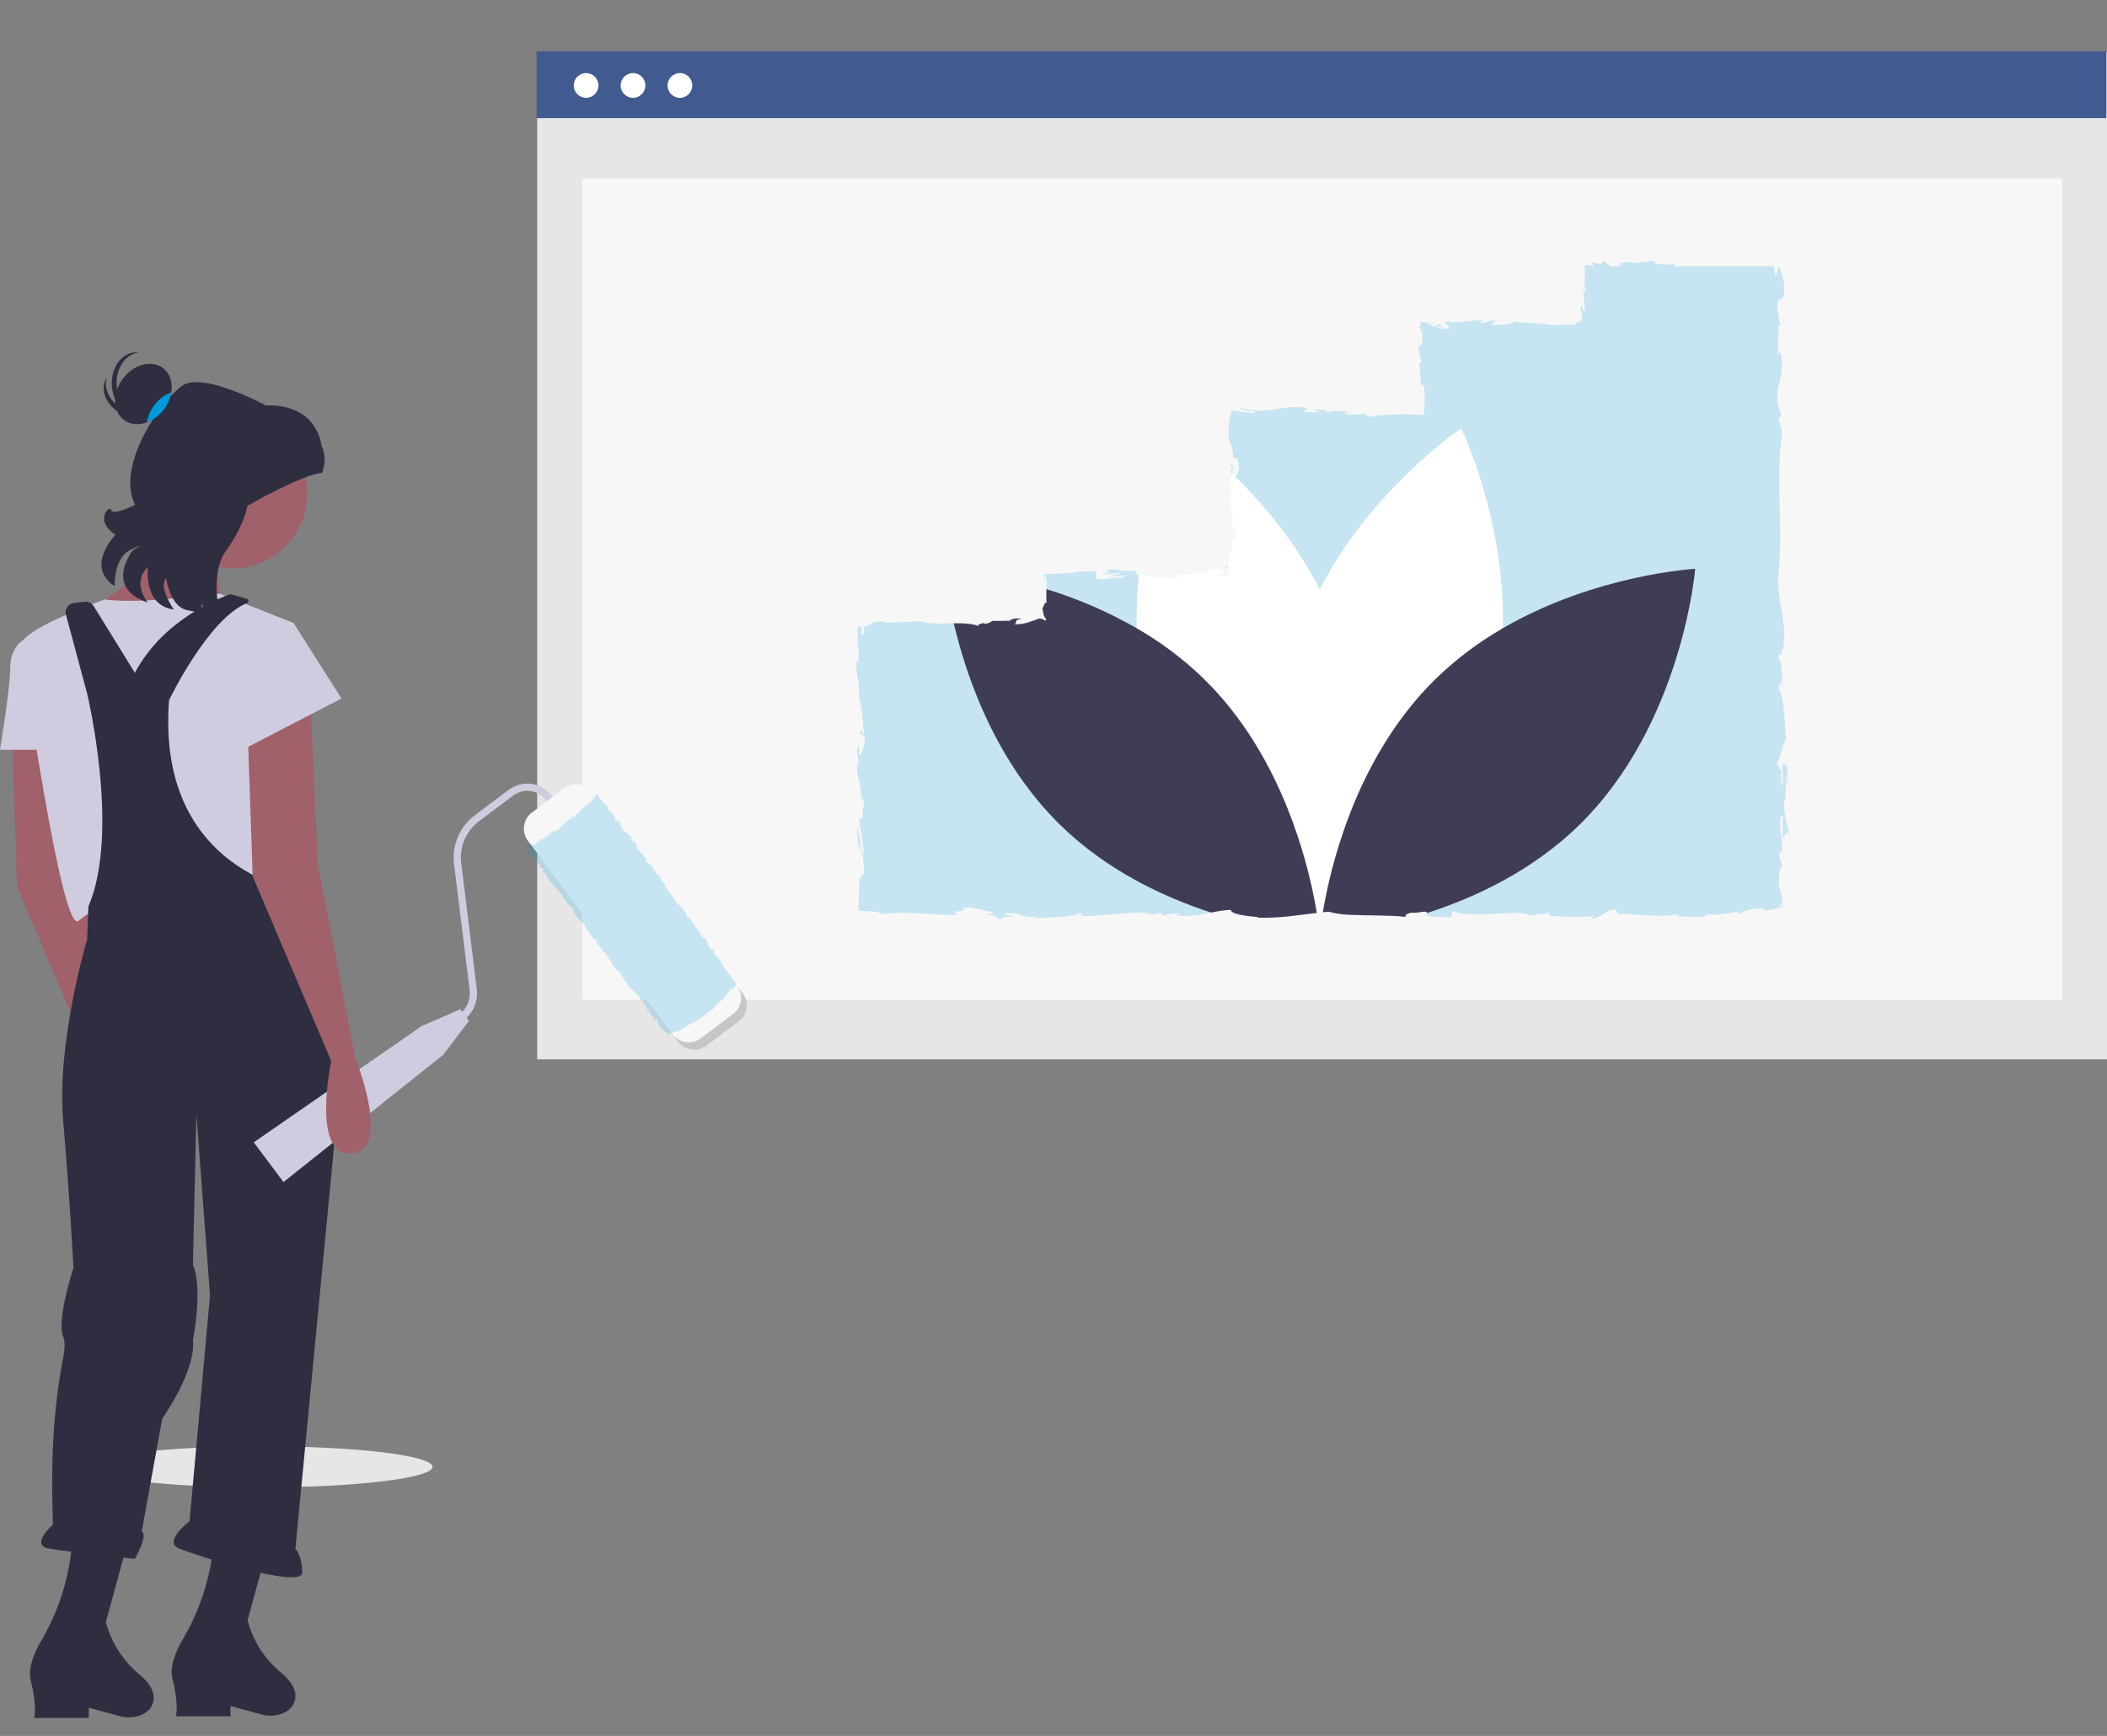 <svg width="534" height="440" viewBox="0 0 534 440" fill="none" xmlns="http://www.w3.org/2000/svg">
<rect x="0" y="0" width="534" height="440" fill="#808080" stroke="none"/>
<g clip-path="url(#clip0)">
<path d="M408.518 102.331C408.439 102.613 408.393 102.903 408.383 103.195L408.518 102.331Z" fill="#7F77FF"/>
<path d="M350.53 128.917C350.504 128.285 350.391 128.021 350.288 127.989C350.362 128.576 350.432 129.058 350.53 128.917Z" fill="#7F77FF"/>
<path d="M349.359 142.265C349.339 142.539 349.318 142.792 349.284 143.101C349.217 142.821 349.244 142.528 349.359 142.265Z" fill="#7F77FF"/>
<path d="M408.383 103.195L408.028 105.414C408.397 105.569 408.302 104.277 408.383 103.195Z" fill="#7F77FF"/>
<path d="M428.381 82.519L429.055 82.517C429.257 82.383 429.444 82.229 429.614 82.056L428.381 82.519Z" fill="#7F77FF"/>
<path d="M454.768 83.686C454.792 83.528 454.863 83.38 454.971 83.263C455.079 83.145 455.22 83.063 455.375 83.026C455.199 82.779 454.996 82.55 454.772 82.345C454.446 82.303 454.79 83.265 454.768 83.686Z" fill="#7F77FF"/>
<path d="M482.377 64.832C482.465 64.818 482.549 64.805 482.616 64.791L482.377 64.832Z" fill="#7F77FF"/>
<path d="M481.826 64.924L482.377 64.832C482.194 64.859 481.987 64.888 481.826 64.924Z" fill="#7F77FF"/>
<path d="M407.258 84.792C407.192 84.779 407.123 84.787 407.061 84.815C407 84.843 406.949 84.89 406.916 84.95C407.036 85.028 407.15 84.948 407.258 84.792Z" fill="#7F77FF"/>
<path d="M516.021 65.911L516.072 66.363C516.247 66.418 516.428 66.451 516.611 66.46L516.021 65.911Z" fill="#7F77FF"/>
<path d="M347.233 158.475C347.24 158.475 347.24 158.482 347.226 158.496C347.226 158.503 347.22 158.51 347.213 158.517C347.213 158.531 347.11 158.544 347.035 158.558C346.997 158.547 346.958 158.54 346.919 158.538C347.021 158.524 347.124 158.503 347.206 158.496C347.22 158.482 347.226 158.475 347.233 158.475Z" fill="#7F77FF"/>
<path d="M270.277 264.527C267.583 263.667 274.661 263.423 270.605 262.467C270.983 262.844 266.919 263.968 270.277 264.527Z" fill="#7F77FF"/>
<path d="M291.812 170.899C291.718 171.131 291.573 171.339 291.389 171.508C291.594 171.056 291.71 170.919 291.812 170.899Z" fill="#7F77FF"/>
<path d="M331.697 160.483C331.327 160.472 330.959 160.431 330.596 160.359L331.697 160.483Z" fill="#7F77FF"/>
<path d="M277.538 174.298C277.163 174.226 276.777 174.226 276.402 174.299C276.48 174.348 276.563 174.387 276.65 174.416C276.931 174.299 277.237 174.259 277.538 174.298Z" fill="#7F77FF"/>
<path d="M277.538 174.298C277.681 174.324 277.83 174.353 278.021 174.376C277.862 174.34 277.701 174.314 277.538 174.298Z" fill="#7F77FF"/>
<path d="M253.99 174.382C254.117 174.455 254.285 174.51 254.433 174.575C254.671 174.559 254.949 174.54 255.195 174.524L253.99 174.382Z" fill="#7F77FF"/>
<path d="M273.938 175.028C273.936 175.045 273.93 175.06 273.92 175.073C273.911 175.087 273.898 175.097 273.883 175.104C273.911 175.063 273.938 175.028 273.938 175.028Z" fill="#7F77FF"/>
<path d="M512.098 263.131C511.943 263.118 511.79 263.105 511.62 263.086C511.799 263.109 511.954 263.123 512.098 263.131Z" fill="#7F77FF"/>
<path d="M518.579 241.033C518.573 241.033 518.567 241.037 518.56 241.037C518.567 241.066 518.573 241.058 518.579 241.033Z" fill="#7F77FF"/>
<path d="M329.646 161.105C329.892 161.059 330.132 160.987 330.364 160.893C330.863 161.023 330.179 161.016 329.646 161.105Z" fill="#7F77FF"/>
<path d="M517.879 156.643C517.916 156.481 517.954 156.298 518 156.076C517.955 156.267 517.919 156.454 517.879 156.643Z" fill="#7F77FF"/>
<path d="M347.671 158.838C347.627 158.887 347.565 158.916 347.5 158.921C347.552 158.884 347.61 158.856 347.671 158.838Z" fill="#7F77FF"/>
<path d="M329.489 161.136C329.542 161.127 329.595 161.115 329.647 161.104C329.592 161.113 329.539 161.124 329.489 161.136Z" fill="#7F77FF"/>
<path d="M518.625 220.461C518.591 220.307 518.568 220.151 518.555 219.994C518.47 220.225 518.398 220.446 518.339 220.67L518.64 221.071L518.625 220.461Z" fill="#7F77FF"/>
<path d="M408.518 102.331C408.544 102.218 408.59 102.111 408.654 102.014C408.608 102.115 408.578 102.115 408.539 102.18L408.518 102.331Z" fill="#7F77FF"/>
<path d="M456.289 64.757C456.598 64.765 456.947 65.211 456.88 68.487L457.086 64.461L458.595 64.534C457.377 64.162 455.364 63.662 458.15 63.573C457.19 63.461 456.458 63.375 455.941 63.315C455.713 65.245 455.981 64.766 456.289 64.757Z" fill="#7F77FF"/>
<path d="M456.342 81.516C456.255 80.749 456.121 80.727 455.981 80.817C455.842 80.915 455.698 81.111 455.593 81.015C455.931 81.924 456.016 82.364 456.342 81.516Z" fill="#7F77FF"/>
<path d="M389.794 110.631L390.032 109.755C388.208 109.881 390.014 110.095 389.794 110.631Z" fill="#7F77FF"/>
<path d="M358.237 109.051L358.388 109.04L358.669 109.015L359.792 108.919L360.588 108.794L359.067 108.953L358.307 109.032L357.064 109.112L358.001 109.063L358.237 109.051Z" fill="#7F77FF"/>
<path d="M258.264 173.531L258.815 174.609C260.048 174.416 260.307 173.204 258.264 173.531Z" fill="#7F77FF"/>
<path d="M235.761 228.758C235.431 229.372 235.23 230.047 235.169 230.741C235.108 231.435 235.188 232.135 235.405 232.797C235.479 231.186 235.899 229.579 235.761 228.758Z" fill="#7F77FF"/>
<path d="M419.632 265.165L422.343 264.864L421.07 264.804L419.632 265.165Z" fill="#7F77FF"/>
<path d="M349.359 142.265C349.339 142.539 349.318 142.792 349.284 143.101C349.217 142.821 349.244 142.528 349.359 142.265Z" fill="white"/>
<path d="M329.646 161.105C329.892 161.059 330.132 160.987 330.364 160.893C330.863 161.023 330.179 161.016 329.646 161.105Z" fill="white"/>
<path d="M330.596 160.359L331.697 160.483C331.327 160.472 330.959 160.431 330.596 160.359Z" fill="white"/>
<path d="M347.035 158.558C346.997 158.547 346.958 158.54 346.919 158.538C347.021 158.524 347.124 158.503 347.206 158.496C347.22 158.482 347.227 158.475 347.233 158.475C347.24 158.475 347.24 158.482 347.227 158.496C347.227 158.503 347.22 158.51 347.213 158.517C347.213 158.531 347.11 158.544 347.035 158.558Z" fill="white"/>
<path d="M347.671 158.838C347.627 158.887 347.565 158.916 347.5 158.921C347.552 158.884 347.61 158.856 347.671 158.838Z" fill="white"/>
<path d="M291.812 170.899C291.718 171.131 291.573 171.339 291.389 171.508C291.594 171.056 291.71 170.919 291.812 170.899Z" fill="#3F3D56"/>
<path d="M273.938 175.028C273.936 175.045 273.93 175.06 273.92 175.073C273.911 175.087 273.898 175.097 273.883 175.104C273.911 175.063 273.938 175.028 273.938 175.028Z" fill="#3F3D56"/>
<path d="M409.066 264.216H409.1C409.092 264.221 409.082 264.223 409.073 264.223L409.066 264.216Z" fill="#3F3D56"/>
<path d="M66.194 377C90.178 377 109.621 374.667 109.621 371.788C109.621 368.91 90.178 366.577 66.194 366.577C42.21 366.577 22.767 368.91 22.767 371.788C22.767 374.667 42.21 377 66.194 377Z" fill="#E6E6E6"/>
<path d="M534 13.226H136.149V268.517H534V13.226Z" fill="#E6E6E6"/>
<path d="M522.624 45.246H147.526V253.414H522.624V45.246Z" fill="#F7F7F7"/>
<path d="M533.83 13H135.98V29.935H533.83V13Z" fill="#415B91"/>
<path d="M148.54 24.797C150.27 24.797 151.673 23.391 151.673 21.658C151.673 19.924 150.27 18.519 148.54 18.519C146.81 18.519 145.407 19.924 145.407 21.658C145.407 23.391 146.81 24.797 148.54 24.797Z" fill="white"/>
<path d="M160.431 24.797C162.161 24.797 163.563 23.391 163.563 21.658C163.563 19.924 162.161 18.519 160.431 18.519C158.701 18.519 157.298 19.924 157.298 21.658C157.298 23.391 158.701 24.797 160.431 24.797Z" fill="white"/>
<path d="M172.322 24.797C174.052 24.797 175.454 23.391 175.454 21.658C175.454 19.924 174.052 18.519 172.322 18.519C170.592 18.519 169.189 19.924 169.189 21.658C169.189 23.391 170.592 24.797 172.322 24.797Z" fill="white"/>
<path opacity="0.2" d="M452.195 202.928C452.257 202.792 452.343 202.669 452.45 202.565L452.529 202.849C452.59 202.267 452.552 201.678 452.416 201.109C452.539 200.354 452.611 199.591 452.63 198.826C453.23 198.503 452.953 195.585 452.987 194.18C452.195 194.294 452.319 192.486 451.681 194.135C451.726 194.039 451.754 194.52 451.788 195.381C451.8 195.584 451.829 195.784 451.873 195.982C451.85 195.954 451.828 195.92 451.799 195.886C451.816 196.809 451.833 198.016 451.856 199.387C451.316 198.182 451.208 196.827 451.55 195.551C451.042 194.832 450.516 194.033 450.272 193.585C451.381 191.659 451.98 187.943 452.659 187.427C452.218 183.127 452.365 177.297 450.872 174.589C450.68 173.365 451.302 173.184 451.539 172.725C451.686 173.433 451.664 174.272 451.878 174.657C451.494 172.209 451.731 167.411 450.685 166.827C451.155 163.745 451.647 168.561 451.477 164.323L451.794 164.895C453.433 156.708 449.283 151.53 451.172 142.584C451.098 142.918 451.03 143.117 450.906 143.207C451.85 132.681 450.018 121.508 451.517 111.118C451.816 108.166 451.155 107.843 450.646 106.041L451.5 105.401L450.516 102.319C449.792 97.951 452.608 94.755 451.245 89.22L450.668 89.934C450.781 87.945 450.329 83.639 450.991 83.974C450.817 83.785 450.697 83.552 450.646 83.301C450.594 83.049 450.611 82.788 450.697 82.546L451.143 82.484L450.374 77.6C450.697 73.821 452.15 78.195 452.235 72.671C452.065 70.62 450.934 66.83 450.634 67.6C450.617 68.427 450.357 69.714 449.911 69.776L449.679 67.901C449.594 67.878 449.515 67.855 449.43 67.827V67.527H448.621C448.453 67.455 448.272 67.418 448.09 67.418C447.907 67.418 447.726 67.455 447.558 67.527H427.286L427.507 67.306L426.839 67.527H423.978C424.063 67.357 424.334 67.215 424.9 67.147C422.819 66.564 423.056 67.566 421.275 66.915C421.077 66.813 421.162 66.756 421.349 66.711L419.313 67.062C419.715 66.813 418.979 66.229 420.223 66.399C416.582 65.719 414.348 67.283 412.974 66.388L413.279 66.32C409.497 66.615 411.097 66.949 410.554 67.527H408.19L407.715 67.13L407.076 66.597C406.859 66.397 406.622 66.219 406.369 66.065C406.175 66.339 406.001 66.626 405.849 66.926C405.261 66.898 404.051 66.835 404.108 66.484C403.073 66.784 403.288 66.875 403.536 66.966C403.808 67.056 404.136 67.141 403.717 67.425C403.055 67.268 402.379 67.175 401.699 67.147C401.625 68.405 401.716 69.929 401.687 71.09C401.659 72.303 401.518 73.085 400.964 73.328C401.62 74.229 401.472 70.92 401.931 73.606C400.449 74.359 402.179 76.745 401.501 78.983C400.737 78.337 401.145 76.116 400.46 78.427C400.675 78.656 400.834 78.931 400.924 79.232C400.988 79.535 400.996 79.849 400.947 80.155C400.846 80.7 400.693 81.233 400.489 81.747C400.154 81.663 399.807 81.642 399.465 81.685C399.804 82.201 399.047 82.308 397.91 82.331C397.226 82.331 396.44 82.337 395.637 82.337C394.794 82.348 393.929 82.37 393.115 82.456C393.318 82.11 387.002 81.895 383.982 81.521L384.067 81.345C383.485 82.388 380.369 82.189 378.096 82.404C378.186 81.781 378.594 81.538 379.826 81.26L377.689 81.266C377.186 81.6 376.524 81.776 375.139 81.895L375.676 81.113C374.256 81.135 372.826 81.368 371.293 81.526C370.524 81.606 369.738 81.662 368.907 81.674C368.494 81.679 368.07 81.668 367.635 81.645C367.42 81.634 367.199 81.617 366.979 81.594C366.73 81.566 366.481 81.538 366.232 81.509C366.153 81.691 366.43 81.912 366.606 82.138C366.823 82.358 367.02 82.597 367.194 82.852C367.244 82.922 367.275 83.003 367.284 83.089C367.293 83.174 367.279 83.261 367.245 83.339H365.265C365.271 83.124 365.401 82.931 365.82 82.829C365.237 82.996 364.626 83.037 364.027 82.948C364.479 82.733 365.005 82.512 365.599 82.291C363.45 82.002 364.717 82.841 363.207 82.778C362.896 82.223 361.76 82.382 361.635 81.94C362.059 81.883 363.281 82.166 363.823 81.951C362.698 81.894 361.369 81.764 360.148 81.583C360.076 82.128 359.912 82.657 359.662 83.147C359.978 83.175 360.414 83.707 360.482 85.164C360.504 87.028 360.335 87.328 360.125 87.447C360.024 87.503 359.91 87.509 359.803 87.656C359.738 87.757 359.686 87.865 359.65 87.979C359.592 88.131 359.551 88.289 359.526 88.45C359.91 89.141 359.509 90.954 360.346 91.005C360.34 91.838 359.95 91.99 359.724 92.314C360.091 93.787 359.831 99.192 360.719 97.531L360.776 97.152C360.793 97.225 360.798 97.305 360.815 97.395C361.047 98.858 361.138 100.34 361.087 101.82C361.053 103.055 360.934 104.228 360.821 105.259C359.99 105.186 359.221 105.123 358.502 105.089C358.141 105.078 357.79 105.067 357.439 105.078L356.761 105.095C356.523 105.112 356.28 105.123 356.043 105.135L356.054 104.857C353.198 105.174 349.698 105.044 347.662 105.65C346.82 105.645 345.672 105.135 346.034 104.806C343.851 105.016 343.608 105.327 340.458 104.868C342.647 104.381 339.701 104.432 342.703 104.511C339.87 104.268 339.226 103.82 336.183 104.585C337.218 103.866 334.052 103.684 332.706 103.894L334.691 104.409C333.296 104.485 331.899 104.477 330.506 104.387L331.23 103.446C328.335 102.874 325.716 103.361 323.274 103.752C322.103 103.966 320.918 104.09 319.728 104.121L319.298 104.115L318.75 104.087C318.326 104.064 317.896 104.03 317.461 103.979C316.508 103.865 315.562 103.698 314.628 103.48C313.61 103.809 314.967 103.922 316.217 104.053C317.5 104.183 318.665 104.33 317.783 104.715C315.913 104.591 314.053 104.351 312.213 103.996C311.848 105.231 311.593 106.495 311.45 107.775C311.382 108.517 311.359 109.191 311.359 109.786C311.359 110.081 311.365 110.364 311.382 110.625C311.388 110.744 311.393 110.919 311.404 110.976C311.416 111.044 311.427 111.117 311.438 111.185C311.535 111.676 311.688 112.153 311.896 112.608C312.436 113.757 312.634 115.037 312.468 116.296C312.801 115.803 313.7 115.344 314.011 118.205C313.943 119.791 313.457 120.658 313.022 120.738C312.779 120.789 312.552 120.59 312.422 120.148C312.383 120.036 312.354 119.921 312.338 119.803C312.309 119.163 312.417 118.857 312.53 118.879C312.405 118.018 312.264 116.885 311.902 117.945L312.236 118.29C312.13 118.775 312.058 119.268 312.021 119.763C311.868 121.287 311.778 123.061 311.376 122.432C311.653 124.16 311.863 123.565 312.027 122.415C311.67 125.474 312.066 127.378 311.761 130.692C311.947 130.131 312.343 129.61 312.338 130.171C311.919 135.349 312.976 132.454 313.124 135.961C312.609 137.955 311.902 135.247 312.326 138.777C311.981 140.935 311.438 139.236 311.167 138.38C311.434 139.848 311.438 141.352 311.178 142.822C311.161 142.918 311.15 143.015 311.133 143.105C311.122 143.173 311.11 143.247 311.099 143.315L311.077 143.434C311.071 143.468 311.065 143.462 311.06 143.474L311.014 143.53C310.964 143.587 310.907 143.639 310.845 143.683C310.765 143.73 310.689 143.783 310.619 143.842C310.562 143.752 310.494 143.67 310.415 143.598C310.449 143.637 310.475 143.683 310.491 143.733C310.506 143.783 310.511 143.835 310.505 143.887C310.575 143.933 310.646 143.974 310.72 144.012C310.866 144.087 311.02 144.146 311.178 144.187C311.065 144.352 311.06 144.516 310.839 144.312C310.814 144.294 310.791 144.273 310.771 144.25C310.969 144.546 311.204 144.814 311.472 145.049C311.766 145.349 312.117 145.672 311.783 145.972C311.319 145.857 310.836 145.838 310.364 145.915C310.245 145.921 310.127 145.921 310.013 145.915C309.835 145.905 309.658 145.884 309.482 145.853C309.34 145.843 309.203 145.801 309.079 145.73C308.956 145.66 308.85 145.562 308.769 145.445C309.295 145.485 309.674 145.496 309.957 145.49C310.11 145.49 310.166 145.468 310.211 145.428C310.291 145.36 310.234 145.23 310.183 145.094C310.087 144.862 310.053 144.601 310.223 144.471C310.197 144.478 310.17 144.481 310.143 144.482C310.093 144.48 310.044 144.471 309.996 144.454C309.782 144.437 309.561 144.414 309.329 144.391C309.182 144.289 309.471 144.204 309.742 144.153C309.437 144.091 309.165 144.046 308.928 144.012C308.458 143.926 307.978 143.926 307.508 144.012C306.479 144.255 306.7 145.156 303.782 145.139C304.302 144.641 302.821 144.187 302.148 144.295C303.816 144.306 302.945 145.134 301.418 145.519C298.766 145.128 298.54 145.808 297.149 145.762L298.732 145.949C298.195 146.454 296.872 146.386 295.029 146.544C294.978 146.42 295.119 146.352 295.323 146.301C293.417 146.595 291.132 145.281 288.627 145.768C288.603 145.769 288.578 145.773 288.554 145.779C287.231 145.439 288.424 144.839 287.259 144.607C284.058 145.258 283.793 143.915 280.422 144.454C281.395 145.134 281.565 144.969 279.19 145.626L284.731 145.15L281.174 146.131C282.848 146.142 284.703 145.706 285.704 145.825C284.008 146.374 284.183 146.204 284.986 146.765C282.696 145.751 280.451 147.36 277.81 146.675L277.889 144.998C276.208 144.73 274.495 144.738 272.817 145.02L272.172 145.105L271.85 145.145L271.765 145.156L271.635 145.168L271.369 145.19C270.674 145.241 269.967 145.298 269.237 145.354C267.807 145.451 266.348 145.519 264.68 145.507C264.674 146.255 264.651 147.031 264.612 147.842L264.878 145.706L265.087 145.728C265.062 145.766 265.027 145.796 264.985 145.813C265.226 146.864 265.306 147.945 265.223 149.02C265.223 149.116 265.217 149.218 265.217 149.32V149.326C265.206 149.859 265.189 150.414 265.183 150.969C265.183 151.298 265.189 151.621 265.2 151.938C265.206 152.097 265.217 152.249 265.223 152.402L265.24 152.623L265.262 152.776C264.702 152.618 264.499 153.666 264.154 154.38C264.256 154.357 264.307 154.584 264.34 154.941C264.374 155.088 264.391 155.269 264.431 155.484C264.535 156.074 264.813 156.618 265.228 157.048C265.142 157.134 265.045 157.208 264.94 157.269C264.592 157.139 264.253 156.99 263.922 156.822C263.575 156.748 263.214 156.79 262.893 156.941C262.819 156.975 262.746 157.014 262.672 157.054C262.614 157.085 262.551 157.106 262.486 157.116C262.407 157.139 262.327 157.162 262.254 157.184C261.943 157.281 261.649 157.382 261.36 157.484C259.993 158.051 258.518 158.304 257.04 158.227C258.245 157.62 256.424 157.224 259.11 156.788C257.77 156.782 256.571 156.68 256.548 157.065C256.402 157.012 256.246 156.989 256.09 156.997C255.417 157.003 254.337 157.263 253.348 157.382C252.874 157.456 252.391 157.456 251.917 157.382C251.812 157.366 251.709 157.335 251.612 157.292C251.552 157.319 251.493 157.349 251.436 157.382C251.158 157.636 250.829 157.829 250.472 157.948C250.114 158.067 249.736 158.11 249.361 158.074C249.343 158.063 249.328 158.049 249.316 158.032C249.304 158.015 249.296 157.995 249.292 157.975C249.289 157.955 249.289 157.934 249.294 157.914C249.299 157.893 249.309 157.875 249.322 157.858C249.022 158.091 247.116 158.221 248.332 158.793C246.551 158.04 244.159 157.96 241.722 157.994C238.527 158.034 235.264 158.272 233.228 157.422C231.769 157.513 230.163 157.609 228.586 157.683C227.8 157.711 227.019 157.745 226.273 157.773C225.9 157.785 225.532 157.796 225.182 157.807C224.786 157.813 224.407 157.824 224.045 157.83C224.158 157.745 224.158 157.677 224.22 157.637C224.359 157.582 224.511 157.573 224.656 157.609C224.554 157.598 224.486 157.581 224.362 157.575C224.237 157.564 224.113 157.558 223.994 157.547C223.757 157.535 223.536 157.53 223.333 157.524C222.985 157.522 222.638 157.541 222.292 157.581C221.869 157.622 221.46 157.749 221.088 157.955C220.511 158.434 219.79 158.706 219.041 158.725C219.067 159.335 219.037 159.945 218.95 160.549C218.724 161.042 218.583 161.156 218.487 160.991C218.377 160.655 218.322 160.303 218.323 159.949C218.272 159.048 218.289 158.028 218.119 158.788C217.203 158.38 217.265 160.544 217.423 162.912C217.503 164.289 217.604 164.889 217.621 165.756C217.662 166.546 217.552 167.336 217.299 168.085L217.192 167.405C216.564 169.546 217.887 172.634 217.757 176.135C217.757 176.135 217.593 175.965 217.48 176.113C218.413 178.509 218.724 183.042 218.984 186.407C218.266 185.359 218.605 184.877 217.876 185.518C217.978 187.03 219.046 185.076 219.25 188.09C218.86 189.07 218.515 191.246 217.734 191.534L217.689 188.69C216.683 190.146 217.729 192.367 217.554 193.869L217.112 193.676C217.254 198.033 218.362 198.095 218.283 202.775L218.617 202.293C219.719 204.854 218 204.441 218.82 206.99L217.701 207.766C217.972 209.455 218.781 213.675 218.99 216.707C218.164 214.99 217.74 211.449 217.248 209.256C217.243 210.928 217.333 214.945 217.881 215.817C217.774 215.143 217.503 214.293 217.672 213.624C218.549 215.675 218.979 218.378 218.962 221.715C218.255 221.522 217.949 222.383 217.802 223.721C217.797 223.806 217.785 223.891 217.78 223.981C217.774 224.106 217.763 224.236 217.757 224.366C217.746 224.633 217.734 224.905 217.717 225.188C217.706 225.754 217.689 226.355 217.672 226.967C217.644 228.219 217.616 229.533 217.587 230.808C220.172 230.893 222.547 231.08 223.926 231.664L224.39 231.624L224.678 231.59L225.233 231.533C225.6 231.499 225.968 231.471 226.335 231.448C227.07 231.397 227.805 231.38 228.546 231.375C230.022 231.369 231.515 231.431 233.036 231.516C236.078 231.686 239.239 231.941 242.672 231.873C240.24 230.191 244.673 231.828 244.255 230.094C245.838 229.987 246.449 230.015 246.596 230.123L246.364 230.072C246.449 230.094 246.517 230.111 246.607 230.134V230.128L251.448 231.159C252.596 231.664 249.927 231.539 250.074 231.93C253.574 232.066 251.544 232.666 253.857 233.125C253.382 232.508 255.072 232.236 257.069 232.474L254.258 231.675C259.149 230.752 258.488 233.131 263.413 232.213L261.852 232.763C264.386 232.44 271.183 232.774 273.665 231.38C274.112 231.579 274.706 232.055 273.592 232.179C279.636 232.389 287.044 230.701 291.743 231.556L291.285 231.981C292.41 231.856 293.247 231.182 294.661 231.607C294.587 231.783 294.203 232.032 294.729 232.055C295.323 231.913 297.72 231.312 299.219 231.562L297.941 232.038C301.65 232.389 304.274 231.839 306.943 231.307C308.586 230.949 310.253 230.708 311.93 230.587C311.919 231.834 316.556 232.242 318.874 232.44L318.79 232.615C321.542 232.666 324.294 232.532 327.028 232.213C329.126 231.981 331.162 231.686 333.316 231.443H333.322C333.458 231.426 333.594 231.409 333.735 231.392C334.232 231.335 334.741 231.284 335.256 231.233C335.414 231.216 335.578 231.199 335.742 231.182C336.093 231.154 336.449 231.125 336.811 231.097C338.61 231.59 340.465 231.853 342.33 231.879C346.752 232.094 352.316 231.919 356.523 232.423C355.551 232.196 356.682 231.448 357.807 231.324C359.204 231.562 361.601 230.593 361.697 231.414C361.704 231.477 361.7 231.54 361.686 231.601L361.183 231.579H361.155L361.16 231.584C362.285 232.701 365.339 232.406 367.725 232.434L368.115 230.938C374.364 233.114 384.486 230.14 387.896 232.089C389.405 231.715 391.271 231.72 392.764 231.346L392.685 232.145C396.488 232.387 400.301 232.425 404.108 232.259L403.056 232.836C405.968 232.887 406.731 230.519 409.423 230.474L410.226 231.669C415.31 231.652 420.45 232.706 425.471 231.618C425.392 231.794 425.239 232.14 424.419 232.191C426.732 232.219 433.224 232.95 432.862 231.511C433.416 232.321 438.188 231.437 440.784 230.989L440.36 231.777C441.519 231.273 442.113 230.95 442.825 230.723C443.23 230.595 443.644 230.498 444.064 230.434C444.324 230.395 444.573 230.355 444.929 230.321C445.359 230.287 445.845 230.253 446.393 230.213C447.366 230.31 447.53 230.746 446.388 230.684C447.238 230.796 448.101 230.757 448.938 230.57C449.64 230.347 450.372 230.23 451.109 230.225C451.106 229.655 451.136 229.085 451.2 228.519C451.369 229.176 451.539 229.873 451.703 230.61C451.767 229.397 451.716 228.181 451.55 226.978C451.415 226.253 451.2 225.715 450.911 224.712C450.889 224.576 450.872 224.429 450.861 224.276C450.849 224.134 450.838 223.993 450.827 223.84C450.815 223.59 450.81 223.318 450.815 223.046C450.833 222.482 450.888 221.92 450.979 221.364C451.155 220.27 451.466 219.341 451.822 219.148C451.386 218.792 450.804 217.352 451.008 215.8C451.279 215.59 451.449 216.151 451.528 216.44C452.065 212.038 450.612 209.891 451.386 206.866C451.504 206.832 451.61 206.767 451.693 206.677C451.775 206.587 451.832 206.476 451.856 206.356C451.839 209.562 451.799 212.191 451.748 212.401C452.467 212.361 452.597 209.591 453.592 211.823C453.043 209.557 451.856 205.681 452.195 202.928ZM452.834 197.064C452.947 198.005 452.789 198.316 452.625 198.446C452.614 198.005 452.585 197.483 452.529 196.803C452.5 196.781 452.467 196.724 452.433 196.696C452.596 196.782 452.734 196.909 452.834 197.064ZM420.467 67.402C420.562 67.433 420.653 67.474 420.738 67.527H419.539C419.828 67.481 420.133 67.442 420.467 67.402V67.402Z" fill="#009ADA"/>
<path d="M380.895 159.229C380.758 166.103 379.8 172.935 378.039 179.58C371.186 204.962 352.435 223.432 342.33 231.879C340.465 231.853 338.61 231.59 336.811 231.097C336.449 231.125 336.093 231.154 335.742 231.182C335.578 231.199 335.414 231.216 335.256 231.233C334.741 231.284 334.232 231.335 333.735 231.392C333.593 231.409 333.458 231.426 333.322 231.443H333.316C330.048 222.878 327.703 213.987 326.322 204.922L326.316 204.917V204.911C324.569 193.285 324.286 179.642 327.967 166.011C329.544 160.243 331.726 154.657 334.476 149.349C347.617 123.797 370.343 108.574 370.343 108.574C370.343 108.574 381.574 131.684 380.895 159.229Z" fill="white"/>
<path d="M342.652 204.877C342.652 204.888 342.647 204.9 342.647 204.911C341.279 213.888 338.964 222.694 335.742 231.182C335.578 231.199 335.414 231.216 335.256 231.233C334.741 231.284 334.233 231.335 333.735 231.392C333.594 231.409 333.458 231.426 333.322 231.443H333.316C331.162 231.686 329.126 231.981 327.028 232.213C317.025 223.925 297.867 205.302 290.929 179.58C289.163 172.934 288.203 166.1 288.068 159.224C287.965 154.731 288.152 150.237 288.627 145.768C291.132 145.281 293.417 146.595 295.323 146.301C295.119 146.352 294.978 146.42 295.029 146.544C296.872 146.386 298.195 146.454 298.732 145.949L297.149 145.762C298.54 145.808 298.766 145.128 301.418 145.519C302.945 145.134 303.816 144.306 302.148 144.295C302.821 144.187 304.302 144.641 303.782 145.139C306.7 145.156 306.479 144.255 307.508 144.012H308.928C309.165 144.046 309.437 144.091 309.742 144.153C309.471 144.204 309.182 144.289 309.329 144.391C309.561 144.414 309.782 144.437 309.996 144.454C310.044 144.471 310.093 144.48 310.144 144.482C310.17 144.481 310.197 144.478 310.223 144.471C310.053 144.601 310.087 144.862 310.183 145.094C310.234 145.23 310.291 145.36 310.211 145.428C310.166 145.468 310.11 145.491 309.957 145.491C309.674 145.496 309.295 145.485 308.769 145.445C308.85 145.562 308.956 145.66 309.079 145.73C309.203 145.801 309.34 145.843 309.482 145.853C309.658 145.884 309.835 145.905 310.014 145.915C310.127 145.921 310.245 145.921 310.364 145.915C310.836 145.838 311.319 145.857 311.783 145.972C312.117 145.672 311.766 145.349 311.472 145.049C311.205 144.814 310.969 144.546 310.771 144.25C310.791 144.273 310.814 144.294 310.839 144.312C311.06 144.516 311.065 144.352 311.178 144.187C311.02 144.146 310.866 144.087 310.72 144.012H311.133V143.105C311.15 143.015 311.161 142.918 311.178 142.822C311.438 141.352 311.434 139.848 311.167 138.38C311.438 139.236 311.981 140.935 312.326 138.777C311.902 135.247 312.609 137.955 313.124 135.961C312.977 132.454 311.919 135.349 312.338 130.171C312.343 129.61 311.947 130.131 311.761 130.692C312.066 127.378 311.67 125.474 312.027 122.415C311.863 123.565 311.653 124.16 311.376 122.432C311.778 123.061 311.868 121.287 312.021 119.763C312.151 119.888 312.287 120.018 312.422 120.148C312.62 120.341 312.824 120.539 313.022 120.738C320.068 127.667 328.329 137.366 334.476 149.349C334.476 149.349 334.477 149.349 334.478 149.349C334.479 149.349 334.479 149.35 334.48 149.35C334.48 149.351 334.481 149.352 334.481 149.352C334.481 149.353 334.481 149.354 334.481 149.354C337.237 154.659 339.42 160.243 340.996 166.011C344.671 179.631 344.394 193.251 342.652 204.877Z" fill="white"/>
<path d="M333.735 231.392C333.594 231.409 333.458 231.426 333.322 231.443H333.316C331.162 231.686 329.126 231.981 327.028 232.213C324.294 232.532 321.542 232.666 318.79 232.615L318.874 232.44C316.556 232.242 311.919 231.834 311.93 230.587C310.253 230.708 308.586 230.949 306.943 231.307C294.712 227.318 280.468 220.565 268.813 209.2C252.386 193.183 244.973 171.784 241.722 157.994C244.159 157.96 246.551 158.04 248.332 158.793C247.116 158.221 249.022 158.091 249.322 157.858C249.309 157.875 249.299 157.893 249.294 157.914C249.289 157.934 249.289 157.955 249.292 157.975C249.296 157.995 249.304 158.015 249.316 158.032C249.328 158.049 249.343 158.063 249.361 158.074C249.736 158.11 250.114 158.067 250.472 157.948C250.829 157.829 251.158 157.636 251.436 157.382H256.09V156.997C256.246 156.989 256.402 157.012 256.548 157.065C256.571 156.68 257.77 156.782 259.11 156.788C256.424 157.224 258.245 157.62 257.04 158.227C258.518 158.304 259.993 158.051 261.36 157.484C261.649 157.382 261.943 157.281 262.254 157.184C262.327 157.162 262.407 157.139 262.486 157.116C262.551 157.106 262.614 157.085 262.672 157.054C262.746 157.014 262.819 156.975 262.893 156.941C263.214 156.79 263.575 156.748 263.922 156.822C264.253 156.99 264.592 157.139 264.94 157.269C265.045 157.208 265.142 157.134 265.228 157.048C264.813 156.618 264.535 156.074 264.431 155.485C264.391 155.269 264.374 155.088 264.34 154.941C264.307 154.584 264.256 154.357 264.154 154.38C264.499 153.666 264.702 152.618 265.262 152.776L265.24 152.623L265.223 152.402C265.217 152.249 265.206 152.097 265.2 151.938C265.189 151.621 265.183 151.298 265.183 150.969C265.189 150.414 265.206 149.859 265.217 149.326C273.179 151.76 280.844 155.08 288.068 159.224C294.211 162.752 299.896 167.028 304.992 171.954C315.193 181.903 321.917 193.925 326.316 204.911V204.917L326.322 204.922C329.731 213.454 332.217 222.328 333.735 231.392Z" fill="#3F3D56"/>
<path d="M429.638 144.176C429.638 144.176 426.427 183.574 400.155 209.2C388.393 220.672 374.002 227.443 361.697 231.414C361.601 230.593 359.204 231.562 357.807 231.324C356.682 231.448 355.551 232.196 356.523 232.423C352.316 231.919 346.752 232.094 342.33 231.879C340.465 231.853 338.61 231.59 336.811 231.097C336.449 231.125 336.093 231.154 335.742 231.182C335.578 231.199 335.414 231.216 335.256 231.233C336.779 222.209 339.259 213.374 342.652 204.877C347.063 193.903 353.786 181.892 363.971 171.96C369.066 167.033 374.751 162.757 380.895 159.229C404.43 145.553 429.638 144.176 429.638 144.176Z" fill="#3F3D56"/>
<path d="M45.006 131.079C45.006 131.079 35.485 150.156 20.772 154.492C6.058 158.828 56.257 154.492 56.257 154.492C56.257 154.492 53.66 140.618 57.123 138.883C60.584 137.149 45.006 131.079 45.006 131.079Z" fill="#A0616A"/>
<path d="M29.623 98.304C29.105 93.784 31.573 89.787 35.135 89.378C35.175 89.373 35.215 89.376 35.255 89.372C34.81 89.306 34.358 89.299 33.911 89.35C30.349 89.759 27.882 93.756 28.399 98.276C28.911 102.744 32.15 106.046 35.666 105.724C32.651 105.286 30.075 102.248 29.623 98.304Z" fill="#2F2E41"/>
<path d="M32.816 104.432C28.515 102.973 25.96 99.032 27.11 95.63C27.123 95.592 27.142 95.556 27.156 95.518C26.907 95.894 26.707 96.3 26.562 96.727C25.412 100.129 27.967 104.07 32.268 105.529C36.52 106.972 40.882 105.445 42.092 102.123C40.41 104.668 36.569 105.706 32.816 104.432Z" fill="#2F2E41"/>
<path d="M3.055 188.003L4.327 224.732L24.234 271.558C24.234 271.558 19.041 295.838 29.427 294.971C39.813 294.104 30.292 270.691 30.292 270.691L20.772 221.263L19.041 180.507L3.055 188.003Z" fill="#A0616A"/>
<path d="M58.853 144.086C69.369 144.086 77.894 135.545 77.894 125.009C77.894 114.473 69.369 105.931 58.853 105.931C48.337 105.931 39.813 114.473 39.813 125.009C39.813 135.545 48.337 144.086 58.853 144.086Z" fill="#A0616A"/>
<path d="M74.432 157.961L55.668 150.45C55.668 150.45 51.929 151.023 41.544 151.891C31.158 152.758 26.546 151.94 26.546 151.94C26.546 151.94 4.327 159.695 5.193 164.031C6.058 168.366 15.579 236.872 19.906 233.403C24.234 229.934 26.83 229.067 26.83 229.067L74.432 224.732V157.961Z" fill="#CFCCE0"/>
<path d="M8.655 162.296H5.838C5.838 162.296 2.596 164.031 2.596 169.234C2.596 174.437 0 190.045 0 190.045H13.848L8.655 162.296Z" fill="#CFCCE0"/>
<path d="M34.187 170.534L23.733 153.615C23.495 153.23 23.152 152.921 22.744 152.726C22.336 152.53 21.88 152.456 21.432 152.512L18.706 152.854C18.37 152.896 18.048 153.009 17.76 153.187C17.473 153.364 17.226 153.601 17.038 153.882C16.849 154.163 16.723 154.481 16.668 154.815C16.613 155.149 16.63 155.491 16.718 155.818L22.07 175.737C22.07 175.737 30.533 210.926 22.407 229.752L22.07 238.172C22.07 238.172 14.281 264.187 16.012 284.132C17.743 304.076 18.608 321.419 18.608 321.419C18.608 321.419 14.281 334.427 16.012 338.762C16.531 340.063 16.427 341.988 16.027 344.046C13.586 356.606 12.957 369.452 13.302 382.244L13.415 386.456C13.415 386.456 7.357 391.659 12.55 392.526C17.743 393.393 34.187 395.128 34.187 395.128C34.187 395.128 37.649 389.057 35.918 388.19L41.111 359.574C41.111 359.574 49.766 347.434 48.9 339.63C48.9 339.63 51.497 326.622 48.9 320.552L49.766 282.397L53.228 328.357L48.035 385.589C48.035 385.589 41.111 390.792 45.438 392.526C49.766 394.26 76.596 402.932 76.596 398.596C76.596 394.26 74.865 392.526 74.865 392.526L86.116 275.46L80.058 226.899C80.058 226.899 39.38 223.431 42.842 177.472C42.842 177.472 52.794 156.762 62.618 152.855C62.73 152.813 62.825 152.737 62.892 152.638C62.958 152.539 62.991 152.421 62.986 152.302C62.982 152.183 62.94 152.068 62.866 151.975C62.793 151.881 62.692 151.813 62.577 151.78L58.589 150.638C58.48 150.605 58.364 150.608 58.257 150.644C56.526 151.231 41.521 156.655 34.187 170.534Z" fill="#2F2E41"/>
<path d="M54.093 391.659L53.955 392.906C53.024 400.85 50.446 408.511 46.387 415.398C44.449 418.735 42.965 422.505 43.707 425.478C45.438 432.415 44.573 435.017 44.573 435.017H58.421V432.415L66.152 434.528C67.876 435.026 69.713 434.97 71.403 434.366C73.134 433.716 74.865 432.415 74.865 429.814C74.865 427.646 73.212 425.628 71.284 424.013C67.218 420.672 64.273 416.162 62.845 411.092L62.748 410.736L67.941 391.659L54.093 391.659Z" fill="#2F2E41"/>
<path d="M18.175 392.093L18.037 393.339C17.106 401.283 14.528 408.944 10.469 415.832C8.531 419.169 7.048 422.938 7.789 425.912C9.52 432.849 8.655 435.45 8.655 435.45H22.503V432.849L30.234 434.961C31.958 435.46 33.795 435.404 35.485 434.8C37.216 434.149 38.947 432.849 38.947 430.247C38.947 428.079 37.294 426.062 35.366 424.446C31.3 421.105 28.355 416.596 26.927 411.526L26.83 411.17L32.023 392.093H18.175Z" fill="#2F2E41"/>
<path d="M62.697 128.228C62.697 128.228 76.337 120.332 81.619 119.854C81.619 119.854 83.157 116.385 81.498 113.047C81.498 113.047 80.693 102.338 67.352 102.754C67.352 102.754 51.594 94.201 46.304 97.693C41.014 101.185 29.235 117.941 34.21 127.954C34.21 127.954 28.459 130.854 28.185 129.293C27.911 127.732 23.638 131.925 29.279 135.536C29.279 135.536 21.383 143.545 29.059 148.558C29.059 148.558 28.708 141.454 33.16 139.307C37.613 137.159 33.716 139.415 33.716 139.415C33.716 139.415 26.093 148.985 37.478 152.71C37.478 152.71 33.23 147.863 37.503 143.67C37.503 143.67 36.179 153.462 44.051 154.493C44.051 154.493 39.99 148.677 42.127 146.581C42.127 146.581 43.034 153.792 47.478 154.658L50.812 155.307L51.939 149.497C51.939 149.497 48.769 156.919 56.179 157.358C56.179 157.358 52.597 146.108 57.339 139.495C62.082 132.881 62.697 128.228 62.697 128.228Z" fill="#2F2E41"/>
<path d="M41.525 103.788C44.267 100.161 44.173 95.463 41.315 93.294C38.457 91.126 33.918 92.308 31.176 95.935C28.434 99.561 28.529 104.26 31.386 106.428C34.244 108.597 38.783 107.415 41.525 103.788Z" fill="#2F2E41"/>
<path d="M43.417 99.445C41.695 100.099 40.197 101.235 39.1 102.717C38.125 103.988 37.475 105.479 37.209 107.059C38.93 106.406 40.429 105.27 41.525 103.788C42.501 102.517 43.15 101.026 43.417 99.445Z" fill="#009ADA"/>
<path d="M109.498 264.631L108.399 263.161L116.379 257.17C117.326 256.457 118.069 255.506 118.533 254.414C118.996 253.322 119.165 252.126 119.021 250.948L115.068 218.963C114.784 216.641 115.116 214.285 116.03 212.132C116.944 209.979 118.408 208.106 120.275 206.7L128.973 200.17C130.623 198.934 132.695 198.404 134.734 198.697C136.774 198.99 138.614 200.081 139.852 201.731L141.866 204.425L140.399 205.526L138.385 202.833C137.439 201.572 136.033 200.738 134.475 200.514C132.916 200.29 131.333 200.695 130.072 201.64L121.374 208.17C119.765 209.381 118.504 210.996 117.716 212.851C116.928 214.706 116.642 216.736 116.887 218.737L120.84 250.722C121.023 252.221 120.809 253.743 120.219 255.133C119.629 256.523 118.683 257.732 117.478 258.639L109.498 264.631Z" fill="#CFCCE0"/>
<path d="M112.344 267.342L118.85 258.757L116.651 255.818L106.896 260.058L64.312 289.54L71.85 299.619L112.344 267.342Z" fill="#CFCCE0"/>
<path d="M143.015 199.791L134.8 205.96C132.554 207.646 132.098 210.836 133.781 213.086L171.896 264.048C173.579 266.298 176.763 266.755 179.009 265.069L187.224 258.901C189.47 257.215 189.926 254.024 188.243 251.775L150.128 200.813C148.445 198.563 145.26 198.106 143.015 199.791Z" fill="#F7F7F7"/>
<path opacity="0.2" d="M188.244 251.775L187.066 250.201L186.83 249.886C187.23 250.42 187.521 251.029 187.687 251.676C187.852 252.324 187.888 252.998 187.794 253.659C187.699 254.321 187.475 254.957 187.135 255.532C186.795 256.107 186.345 256.609 185.812 257.01L177.594 263.18C176.516 263.989 175.161 264.336 173.828 264.145C172.494 263.953 171.291 263.239 170.483 262.159L170.719 262.474L171.897 264.049C172.705 265.129 173.908 265.843 175.241 266.035C176.575 266.226 177.93 265.879 179.008 265.069L187.225 258.9C188.303 258.091 189.016 256.885 189.207 255.549C189.398 254.213 189.052 252.856 188.244 251.775Z" fill="black"/>
<path d="M163.87 218.131C163.798 218.061 163.738 218.004 163.736 218.036C163.804 218.118 163.85 218.14 163.87 218.131Z" fill="#7F77FF"/>
<path d="M162.577 216.087C162.57 216.038 162.544 215.994 162.505 215.964L162.577 216.087Z" fill="#7F77FF"/>
<path d="M171.871 229.003C171.795 229.027 171.941 229.19 172.037 229.346L171.871 229.003Z" fill="#7F77FF"/>
<path d="M175.891 234.186L175.96 234.277C176.003 234.288 176.047 234.295 176.092 234.297L175.891 234.186Z" fill="#7F77FF"/>
<path d="M178.432 237.981C178.478 237.981 178.524 237.991 178.567 238.009C178.61 238.028 178.648 238.054 178.68 238.088C178.719 238.057 178.748 238.014 178.762 237.966C178.705 237.875 178.525 237.963 178.432 237.981Z" fill="#7F77FF"/>
<path d="M186.313 248.952L186.275 249.018C186.298 249.048 186.324 249.074 186.353 249.098L186.313 248.952Z" fill="#7F77FF"/>
<path d="M160.081 212.303L160.09 212.321C160.177 212.4 160.135 212.35 160.081 212.303Z" fill="#7F77FF"/>
<path d="M137.004 219.847C136.872 219.377 137.629 220.306 137.374 219.639C137.351 219.737 136.755 219.324 137.004 219.847Z" fill="#7F77FF"/>
<path d="M153.937 204.285C153.924 204.329 153.922 204.375 153.93 204.419C153.944 204.405 153.95 204.371 153.937 204.285Z" fill="#7F77FF"/>
<path d="M150.715 201.966C150.604 202.035 150.506 202.123 150.426 202.227C150.444 202.223 150.462 202.217 150.479 202.208C150.534 202.108 150.616 202.024 150.715 201.966Z" fill="#7F77FF"/>
<path d="M147.516 204.984C147.543 204.978 147.571 204.972 147.598 204.963L147.686 204.87L147.516 204.984Z" fill="#7F77FF"/>
<path opacity="0.2" d="M186.503 249.112C186.394 249.243 186.182 249.415 186.087 249.357L186.275 249.018C186.262 249.003 186.249 248.985 186.237 248.968C186.248 248.952 186.261 248.937 186.273 248.921L183.56 245.293L183.63 245.298L183.505 245.221L183.161 244.761C183.205 244.752 183.261 244.765 183.343 244.846C183.203 244.419 183.035 244.607 182.944 244.218C182.94 244.171 182.962 244.177 182.994 244.2L182.675 243.919C182.773 243.948 182.798 243.741 182.917 243.97C182.605 243.272 182.023 243.138 182.031 242.781L182.082 242.82C181.56 242.245 181.689 242.556 181.51 242.553L181.22 242.166L181.295 241.662L181.063 241.709C181.005 241.619 180.891 241.44 180.983 241.42C180.628 241.19 180.949 241.53 180.701 241.428C180.549 240.9 179.78 240.348 179.982 240.051C179.742 240.001 180.176 240.52 179.758 240.148C179.956 239.804 179.328 239.678 179.181 239.201C179.418 239.204 179.604 239.62 179.458 239.142C179.033 239.107 178.966 238.368 178.68 238.088C178.466 238.226 178.08 237.462 177.614 236.981C177.338 236.416 177.026 235.87 176.68 235.345L176.725 235.334C176.448 235.393 176.105 234.853 175.784 234.513C175.918 234.436 176.017 234.466 176.222 234.626L175.96 234.277C175.786 234.214 175.634 234.101 175.523 233.952L175.742 233.925C175.278 233.482 174.867 232.986 174.516 232.448C174.402 232.498 174.418 232.83 174.266 232.867L174.029 232.551C174.064 232.536 174.103 232.533 174.14 232.541C174.177 232.55 174.21 232.571 174.235 232.6C174.184 232.553 174.026 232.455 173.977 232.321L174.296 232.476C174.149 232.16 174.081 232.415 173.93 232.188C174.043 232.109 173.888 231.967 173.999 231.933C174.051 231.98 174.096 232.157 174.201 232.208C174.04 231.979 173.934 231.717 173.891 231.44C173.844 231.509 173.742 231.552 173.593 231.383C173.237 230.924 173.607 231.124 173.461 230.81C173.3 230.755 173.157 230.398 172.986 230.514C172.885 230.378 172.943 230.295 172.949 230.209C172.696 230.022 172.087 229.1 172.114 229.503L172.149 229.573L172.112 229.539C171.358 228.873 170.98 227.83 170.323 227.1L170.38 227.06C170.018 226.611 169.622 226.191 169.196 225.803C169.093 225.664 169.053 225.401 169.163 225.411C168.866 225.165 168.628 224.856 168.467 224.506C168.832 224.793 168.46 224.319 168.813 224.822C168.513 224.322 168.523 224.15 167.999 223.765C168.268 223.828 167.916 223.282 167.709 223.093L167.851 223.494C167.665 223.277 167.495 223.047 167.342 222.806L167.617 222.785C167.133 221.665 165.951 221.361 165.789 220.353C165.471 220.2 166.083 220.938 165.763 220.828C165.568 220.426 165.409 220.008 165.286 219.579C164.941 218.903 164.596 219.224 164.198 218.545C164.192 218.675 164.071 218.883 163.659 218.462C163.356 218.006 163.535 217.716 163.795 217.952C163.879 218.053 163.895 218.119 163.87 218.131C163.999 218.255 164.167 218.419 164.109 218.191L164 218.185C163.906 217.917 163.449 217.32 163.663 217.38C163.353 217.097 163.449 217.32 163.597 217.591C163.274 216.958 162.945 216.713 162.577 216.087C162.61 216.206 162.595 216.349 162.527 216.257C161.976 215.349 162.123 215.979 161.664 215.427C161.522 215.025 161.993 215.362 161.476 214.848C161.281 214.444 161.597 214.642 161.755 214.741C161.383 214.348 161.093 213.884 160.903 213.377L161.164 213.614C161.03 213.487 160.909 213.348 160.804 213.197L160.79 213.455C160.691 213.275 160.589 213.136 160.646 213.098C160.434 212.996 160.522 213.392 160.154 213.149C160.059 212.881 159.587 212.542 159.707 212.335C160.158 213.062 159.828 212.127 160.288 212.683C160.165 212.563 160.063 212.423 159.984 212.27C159.986 212.231 160.038 212.266 160.081 212.303C159.75 211.532 159.658 212.152 159.156 211.472C159.319 211.484 159.227 211.174 159.123 211.08C159.325 211.354 159.055 211.334 158.792 211.141C158.544 210.649 158.381 210.713 158.22 210.479L158.378 210.765C158.213 210.752 158.064 210.525 157.806 210.246C157.864 210.162 158.065 210.481 158.018 210.348C157.593 210.143 157.631 209.453 157.164 209.073C157.068 208.806 157.334 208.912 157.237 208.687C156.716 208.259 156.948 208.017 156.429 207.545C156.415 207.804 156.468 207.807 156.048 207.517L156.82 208.353L156.191 207.917C156.393 208.192 156.706 208.431 156.806 208.612C156.49 208.417 156.545 208.42 156.532 208.634C156.452 208.11 155.86 207.979 155.671 207.445L156.011 207.21C155.672 206.449 154.977 206.181 154.428 205.274L154.574 205.588C154.358 205.573 154.165 205.08 153.907 204.847C154.037 204.789 153.949 204.588 153.93 204.419C153.859 204.495 153.475 203.795 153.197 203.884L153.06 203.398C152.641 202.713 152.078 202.74 151.531 201.93C151.646 201.959 151.643 201.852 151.664 201.785C151.687 201.722 151.736 201.702 152.023 201.995C151.763 201.646 151.528 201.29 151.508 201.422C151.489 201.379 151.466 201.337 151.437 201.3L151.389 201.237C151.371 201.218 151.348 201.271 151.327 201.288L151.032 201.652C150.887 201.873 150.699 202.063 150.479 202.208C150.382 202.388 150.413 202.56 150.129 202.822C150.08 202.831 150.087 202.768 150.087 202.768C150.1 202.854 149.781 203.189 150.079 203.117C149.178 203.386 148.393 204.753 147.598 204.963C147.188 205.395 146.681 205.902 146.277 206.259C146.276 206.205 146.234 206.205 146.32 206.15C145.675 206.536 146.233 206.753 145.489 207.186C145.014 207.291 145.757 206.805 145.496 206.913C145.116 206.638 144.754 207.616 144.14 207.761L144.23 207.655C143.799 207.808 143.511 208.45 142.927 208.856C142.927 208.856 142.93 208.803 142.889 208.799C142.488 209.387 141.995 209.907 141.431 210.341C141.501 210.072 141.63 210.084 141.419 210.012C141.184 210.21 141.661 210.196 141.19 210.592C140.972 210.629 140.563 210.815 140.404 210.686L140.869 210.347C140.489 210.316 140.264 210.779 139.988 210.914L139.959 210.802C139.254 211.327 139.388 211.555 138.582 212.057L138.709 212.073C138.415 212.584 138.258 212.174 137.925 212.619L137.648 212.465C137.208 212.894 136.74 213.292 136.246 213.656C136.574 213.248 136.938 212.869 137.334 212.527C136.935 212.731 136.575 213.002 136.269 213.33C136.375 213.239 136.489 213.093 136.626 213.062C136.299 213.529 135.856 213.902 135.342 214.146C135.292 213.871 134.705 214.137 133.993 214.486L133.725 214.618L133.588 214.685C133.544 214.708 133.472 214.724 133.53 214.77C133.64 214.927 133.745 215.082 133.838 215.231C134.003 215.463 134.12 215.725 134.183 216.003C134.333 216.174 134.482 216.343 134.631 216.513C134.73 216.626 134.824 216.744 134.915 216.864C135.098 217.105 135.268 217.359 135.438 217.621C135.777 218.144 136.114 218.7 136.547 219.252C136.582 218.604 136.802 219.573 137.092 219.248C137.307 219.49 137.376 219.593 137.374 219.635L137.348 219.57L137.374 219.639L137.375 219.638L137.764 220.584C137.805 220.846 137.502 220.391 137.443 220.473C137.846 221.066 137.478 220.822 137.671 221.27C137.735 221.1 137.995 221.338 138.193 221.699L138.006 221.121C138.787 221.785 138.237 222.029 139.021 222.701L138.723 222.526C139.096 222.893 139.864 224.056 140.442 224.256C140.457 224.359 140.436 224.526 140.275 224.362C140.974 225.383 142.216 226.346 142.622 227.243L142.482 227.231C142.645 227.397 142.88 227.434 142.969 227.729C142.925 227.743 142.83 227.717 142.889 227.806C143.146 227.982 143.366 228.207 143.536 228.468L143.286 228.33C143.899 229.378 144.624 229.64 145.287 230.407C145.039 230.589 145.527 231.409 145.771 231.818L145.726 231.831C146.5 232.796 147.338 233.707 148.235 234.557C148.451 235.404 149.761 236.831 150.388 237.982C150.314 237.79 150.599 237.864 150.762 238.03C150.894 238.311 151.436 238.576 151.182 238.707L151.121 238.617C151.037 238.967 151.471 239.423 151.757 239.819L152.101 239.662C152.437 241.008 154.264 242.225 154.297 243.072C154.555 243.264 154.783 243.57 155.04 243.76L154.872 243.865C155.29 244.524 155.75 245.155 156.249 245.754L156.007 245.666C156.354 246.151 156.914 245.926 157.252 246.359L157.115 246.669C157.741 247.498 158.164 248.496 158.993 249.158C158.949 249.17 158.862 249.197 158.752 249.069C159.038 249.466 159.725 250.705 159.943 250.319C159.739 250.487 160.564 251.193 160.994 251.573L160.786 251.62C161.177 251.75 161.523 251.989 161.783 252.309C161.857 252.45 161.741 252.513 161.656 252.316C161.887 252.796 162.047 252.532 162.344 253.101L162.103 252.987C162.168 253.111 162.258 253.22 162.366 253.308C162.475 253.397 162.6 253.463 162.734 253.502C162.999 253.725 163.305 254.348 163.212 254.517C163.334 254.538 163.449 254.588 163.548 254.662C163.647 254.736 163.727 254.833 163.781 254.944C163.754 255.019 163.652 254.951 163.601 254.917C164.033 255.716 164.582 255.851 164.8 256.461C164.781 256.481 164.768 256.506 164.763 256.533C164.757 256.56 164.76 256.588 164.769 256.614C164.345 256.039 164.009 255.573 164.053 255.607C163.909 255.715 164.23 256.196 163.756 255.977C164.286 256.303 164.749 256.726 165.121 257.225C165.125 257.257 165.123 257.29 165.115 257.322L165.064 257.287C165.124 257.392 165.204 257.483 165.3 257.554C165.368 257.696 165.446 257.831 165.536 257.96C165.457 258.102 165.868 258.537 166.035 258.772C166.178 258.635 166.378 258.955 166.296 258.575C166.312 258.621 166.245 258.546 166.124 258.398C166.097 258.366 166.067 258.338 166.034 258.312L166.06 258.317L165.621 257.753C165.744 257.808 165.855 257.889 165.946 257.989C166.036 258.089 166.106 258.206 166.15 258.335C166.339 258.377 166.54 258.429 166.644 258.466C166.66 258.945 166.996 259.642 166.924 259.828C167.231 260.146 167.555 260.549 167.881 260.901C168.038 261.071 168.205 261.233 168.38 261.386C168.542 261.56 168.736 261.702 168.952 261.801C169.041 261.886 169.104 261.994 169.132 262.113C169.16 262.216 169.204 262.206 169.255 262.234C169.206 262.264 169.152 262.288 169.097 262.304L168.993 262.19C168.943 262.127 168.883 262.074 168.814 262.032C168.953 262.124 169.046 262.463 169.316 262.249L170.011 261.966C170.172 261.906 170.327 261.828 170.471 261.733C170.571 261.663 170.635 261.594 170.641 261.523C171.273 261.396 170.392 261.878 171.191 261.514L171.11 261.631C172.895 261.362 173.416 259.945 175.313 259.484C175.181 259.52 175.116 259.539 175.071 259.514C177.107 258.655 178.718 256.933 180.576 255.83C181.095 255.494 181.026 255.314 181.218 254.974L181.458 255.041L181.761 254.434C182.277 253.684 183.244 253.709 183.781 252.637L183.576 252.647C183.879 252.369 184.373 251.624 184.454 251.786C184.445 251.732 184.454 251.677 184.479 251.629C184.504 251.58 184.544 251.541 184.593 251.517L184.684 251.58C184.858 251.286 185.017 250.983 185.182 250.687C185.734 250.133 185.454 251.068 186.177 250.182C186.404 249.817 186.659 249.03 186.503 249.112ZM182.749 244.158C182.754 244.177 182.756 244.198 182.755 244.218L182.616 244.032C182.659 244.072 182.702 244.111 182.749 244.158ZM165.803 258.275L165.836 258.279C165.795 258.289 165.752 258.289 165.712 258.277C165.575 258.141 165.567 258.066 165.584 258.021C165.641 258.092 165.709 258.172 165.803 258.275V258.275Z" fill="#009ADA"/>
<path d="M166.124 258.398C166.145 258.415 166.164 258.433 166.183 258.453C166.174 258.413 166.163 258.373 166.15 258.335L166.06 258.317L166.124 258.398Z" fill="#7F77FF"/>
<path d="M172.103 229.48C172.11 229.499 172.113 229.519 172.112 229.54C172.112 229.528 172.112 229.515 172.114 229.503L172.103 229.48Z" fill="#7F77FF"/>
<path d="M180.992 241.064C180.611 240.176 180.973 241.321 180.412 240.521L180.813 241.152C180.796 241.002 180.775 240.804 180.992 241.064Z" fill="#7F77FF"/>
<path d="M179.249 238.526C179.042 238.364 178.991 238.325 179.117 238.605C179.385 238.904 179.202 238.535 179.249 238.526Z" fill="#7F77FF"/>
<path d="M169.118 225.234L169.285 225.159C169.079 224.928 169.228 225.199 169.118 225.234Z" fill="#7F77FF"/>
<path d="M166.458 221.052L166.097 220.678L166.357 220.959L166.458 221.052Z" fill="#7F77FF"/>
<path d="M147.932 204.373L148.148 204.473C148.274 204.304 148.138 204.092 147.932 204.373Z" fill="#7F77FF"/>
<path d="M137.995 212.19C138.206 212.108 138.411 212.009 138.606 211.894C138.488 211.891 138.371 211.916 138.265 211.968C138.158 212.019 138.066 212.095 137.995 212.19Z" fill="#7F77FF"/>
<path d="M152.038 240.164L152.361 240.495L152.242 240.316L152.038 240.164Z" fill="#7F77FF"/>
<path d="M62.774 185.401L64.046 222.13L83.953 268.956C83.953 268.956 78.76 293.237 89.146 292.37C99.531 291.503 90.011 268.089 90.011 268.089L80.491 218.661L78.76 177.905L62.774 185.401Z" fill="#A0616A"/>
<path d="M70.105 159.695L70.581 156.419L74.432 157.961L86.549 177.038L61.45 190.045L70.105 159.695Z" fill="#CFCCE0"/>
</g>
<defs>
<clipPath id="clip0">
<rect width="534" height="440" fill="white"/>
</clipPath>
</defs>
</svg>
